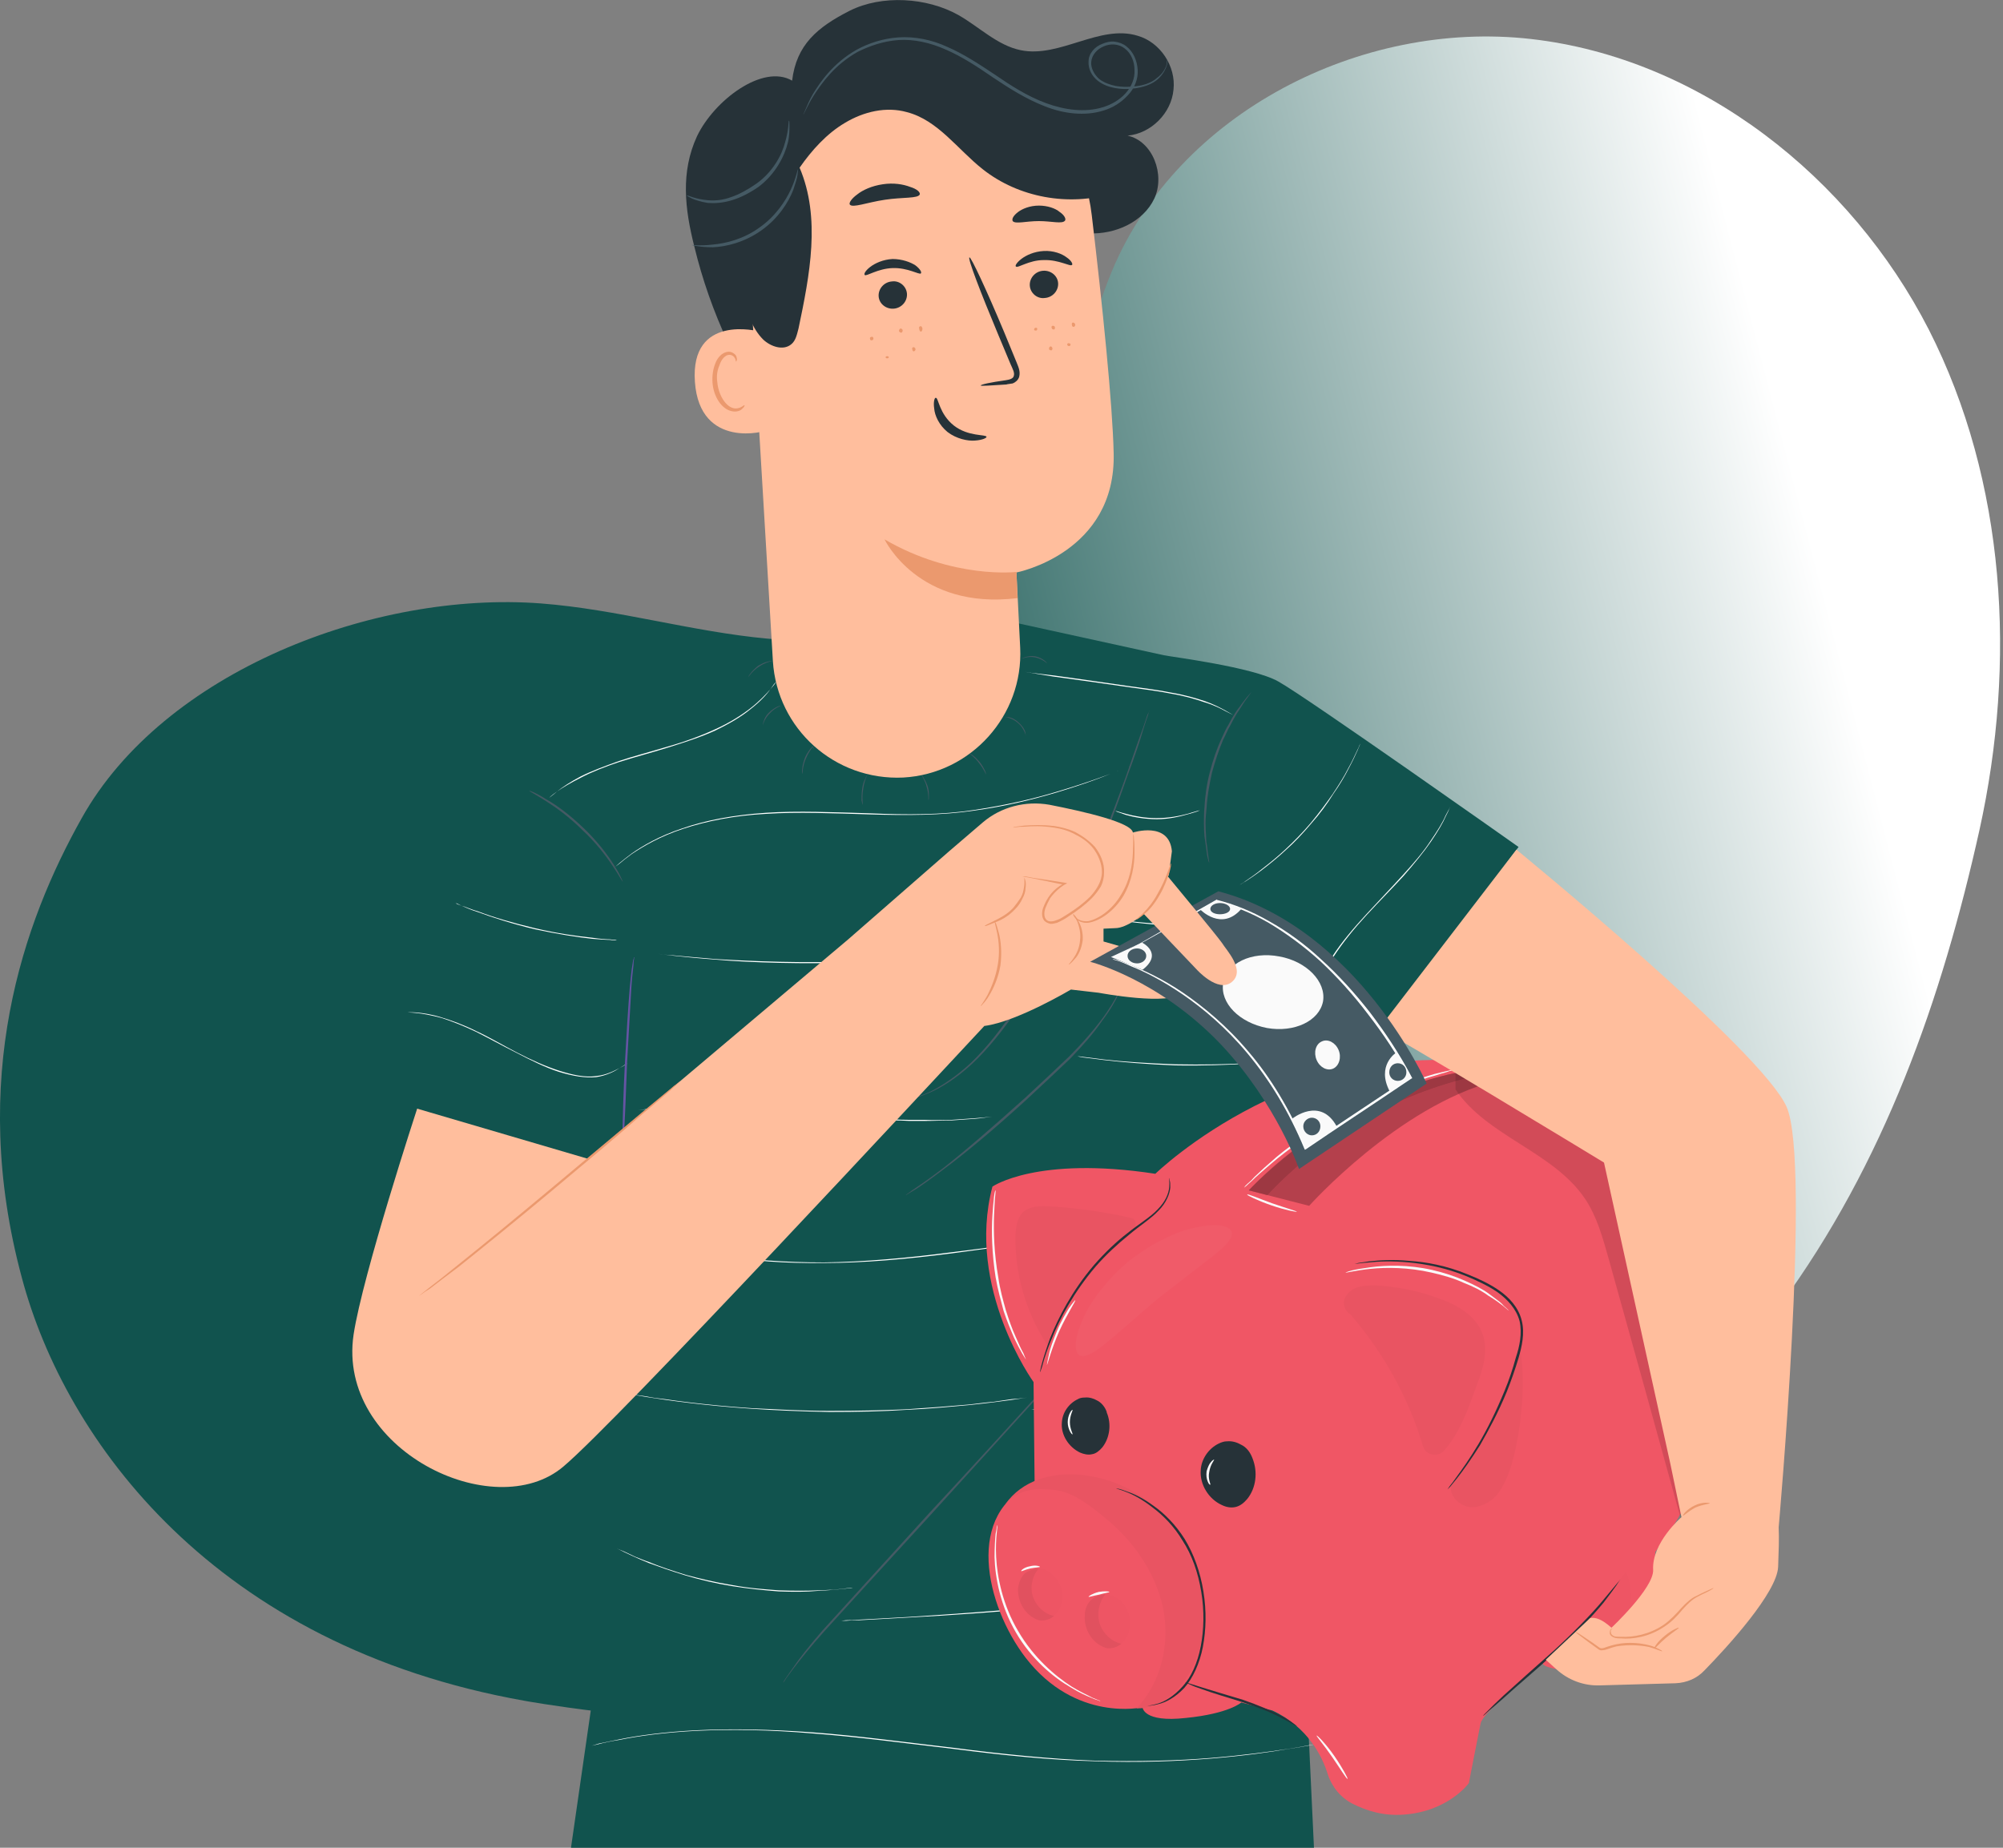 <svg version="1.2" xmlns="http://www.w3.org/2000/svg" viewBox="0 0 375 346" width="375" height="346">
	<rect x="0" y="0" width="375" height="346" fill="#808080" stroke="none"/>
	<title>b93efbec78617f636648a935a3a77f1f-svg</title>
	<defs>
		<linearGradient id="g1" x2="1" gradientUnits="userSpaceOnUse" gradientTransform="matrix(182.896,-47.86,35.062,133.988,148.709,124.779)">
			<stop offset="0" stop-color="#11534e"/>
			<stop offset="1" stop-color="#ffffff"/>
		</linearGradient>
	</defs>
	<style>
		.s0 { fill: url(#g1) } 
		.s1 { fill: #11534e } 
		.s2 { fill: #ffffff } 
		.s3 { fill: #455a64 } 
		.s4 { fill: #6654a4 } 
		.s5 { fill: #263238 } 
		.s6 { fill: #ffbe9d } 
		.s7 { fill: #eb996e } 
		.s8 { fill: #f05665 } 
		.s9 { opacity: .5;fill: #000000 } 
		.s10 { opacity: .7;fill: #000000 } 
		.s11 { opacity: .3;fill: #000000 } 
		.s12 { fill: #fafafa } 
		.s13 { opacity: .2;fill: #000000 } 
		.s14 { opacity: .4;fill: #000000 } 
		.s15 { opacity: .3;fill: #ffffff } 
	</style>
	<path class="s0" d="m242.6 310.2c85.1-32.3 113.9-91.4 128-154.8 6.9-31.3 5-65.2-9.5-93.7-14.6-28.5-42.7-50.8-74.5-54.4-31.8-3.6-66 13.8-78.4 43.4-8.3 19.8-7.8 44.6-23.9 58.9-10.8 9.4-26.3 11.4-40.5 10-14.3-1.3-28.2-5.5-42.5-6.6-31.3-2.4-70.7 12.8-86 40.2-10.9 19.4-21.3 48.7-11.2 86.1 8.1 30.4 36 68.9 94.2 79.2 0 0 82.5 15.2 144.3-8.3z"/>
	<path class="s1" d="m284.3 158.6c0 0-39.9-28.2-45-31-4.8-2.7-20-4.6-21.4-4.9l-27.4-6-41.7 1.3-12 7.2-30.3 13.9c-8.3 3.8-14.8 10.6-18.2 19.1l-19.2 46.7 47.5 14.1 1.5 49.3-11.2 77.7h139.1l-7-148.9 14.4 3.2z"/>
	<path class="s2" d="m117.5 199.1c0 0-0.5 0.4-1.5 0.9-0.9 0.6-2.4 1.4-4.4 1.7-2 0.2-4.4-0.2-7-1-2.5-0.8-5.1-2.1-7.8-3.5-2.8-1.4-5.3-2.8-7.7-4-2.3-1.1-4.6-2-6.5-2.6-1.9-0.5-3.5-0.8-4.6-0.9q-0.9-0.1-1.3-0.1-0.4 0-0.4 0c0 0 0.6-0.1 1.7 0 1.1 0.1 2.7 0.3 4.6 0.9 2 0.6 4.2 1.4 6.6 2.6 2.4 1.1 4.9 2.6 7.6 4 2.7 1.4 5.4 2.6 7.9 3.4 2.5 0.8 4.9 1.3 6.9 1 2-0.2 3.4-1 4.4-1.5q0.7-0.4 1.1-0.7 0.4-0.2 0.4-0.2z"/>
	<path class="s2" d="m115.5 176.1q0 0-0.3 0-0.4 0-1-0.1c-0.7 0-1.9-0.1-3.3-0.2-2.8-0.3-6.6-0.9-10.8-1.8-4.2-1-7.9-2.2-10.6-3.2-1.3-0.4-2.4-0.9-3.1-1.2q-0.5-0.2-0.8-0.3-0.3-0.2-0.3-0.2 0 0 0.3 0.1 0.4 0.2 0.8 0.4c0.8 0.2 1.8 0.7 3.2 1.1 2.6 1 6.3 2.1 10.5 3.1 4.2 1 8 1.5 10.8 1.8 1.4 0.2 2.6 0.3 3.3 0.3q0.6 0.1 1 0.1 0.3 0.1 0.3 0.1z"/>
	<path class="s2" d="m145.4 127.6c0 0-0.4 0.6-1.2 1.5-0.7 1-1.9 2.3-3.7 3.7-1.7 1.4-3.9 2.7-6.6 4-2.6 1.2-5.7 2.2-8.9 3.2-3.2 1-6.3 1.8-9.1 2.7-2.7 0.9-5.2 1.9-7.1 2.9-2 1-3.5 1.9-4.5 2.6-0.5 0.4-0.8 0.7-1.1 0.9q-0.4 0.3-0.4 0.3c0 0 0.5-0.5 1.5-1.2 1-0.8 2.5-1.8 4.4-2.8 2-1 4.4-1.9 7.2-2.9 2.7-0.9 5.8-1.7 9.1-2.7 3.2-0.9 6.2-2 8.8-3.2 2.7-1.2 4.9-2.6 6.6-3.9 1.8-1.4 3-2.7 3.8-3.6 0.4-0.5 0.6-0.9 0.8-1.1q0.4-0.4 0.4-0.4z"/>
	<path class="s2" d="m230.9 133.9q0 0-0.4-0.2c-0.2-0.1-0.6-0.3-1-0.5-0.9-0.5-2.3-1.2-4-1.7-1.7-0.6-3.8-1.2-6.2-1.6-2.4-0.5-5-0.8-7.8-1.2-5.5-0.8-10.5-1.5-14.2-2-1.7-0.3-3.2-0.5-4.3-0.7q-0.6-0.1-1.1-0.2-0.4 0-0.4 0 0 0 0.4 0 0.5 0.1 1.2 0.2c1 0.1 2.5 0.3 4.3 0.5 3.7 0.5 8.6 1.2 14.1 2 2.8 0.4 5.4 0.7 7.8 1.2 2.4 0.4 4.5 1 6.3 1.6 1.7 0.6 3 1.3 3.9 1.8 0.9 0.5 1.4 0.8 1.4 0.8z"/>
	<path class="s2" d="m211.5 143.4q0 0-0.9 0.4-1 0.4-2.7 1.1c-2.4 1-5.8 2.2-10.1 3.5-4.4 1.3-9.6 2.6-15.5 3.4-6 0.9-12.6 0.9-19.5 0.7-6.8-0.2-13.4-0.5-19.4-0.1-5.9 0.3-11.3 1.4-15.5 2.8-4.3 1.4-7.5 3.3-9.6 4.7q-1.5 1.1-2.3 1.8-0.8 0.6-0.8 0.6 0 0 0.8-0.7 0.7-0.6 2.3-1.8c2-1.4 5.2-3.3 9.5-4.7 4.3-1.5 9.6-2.5 15.6-2.9 6-0.4 12.6-0.1 19.5 0.1 6.8 0.3 13.4 0.3 19.3-0.6 6-0.9 11.2-2.1 15.5-3.4 4.4-1.3 7.8-2.5 10.2-3.4q1.7-0.7 2.7-1.1 0.9-0.4 0.9-0.4z"/>
	<path class="s2" d="m224.6 151.7q0 0-0.1 0.1-0.3 0.1-0.5 0.2-0.6 0.2-1.7 0.5c-1.4 0.4-3.4 0.9-5.7 0.9-2.3 0-4.4-0.4-5.8-0.8q-1.1-0.4-1.7-0.6-0.2-0.1-0.4-0.2-0.2 0-0.2-0.1 0 0 0.2 0.1 0.2 0.1 0.4 0.1 0.6 0.2 1.7 0.5c1.5 0.4 3.5 0.8 5.7 0.8 2.3 0 4.3-0.4 5.8-0.8 0.7-0.2 1.3-0.4 1.7-0.5q0.2-0.1 0.4-0.1 0.2-0.1 0.2-0.1z"/>
	<path class="s2" d="m197.6 175.9c0 0-4.1 0.9-10.8 1.9-3.3 0.5-7.3 1-11.8 1.4-4.4 0.5-9.3 0.8-14.5 1-5.1 0.2-10.1 0.2-14.5 0.1-4.5-0.1-8.6-0.3-11.9-0.6-6.8-0.5-10.9-1.1-10.9-1.1q0 0 0.7 0.1 0.8 0.1 2.2 0.2c1.9 0.2 4.6 0.4 8 0.7 3.4 0.2 7.4 0.4 11.9 0.5 4.4 0.1 9.4 0.1 14.5-0.1 5.2-0.2 10.1-0.5 14.5-0.9 4.5-0.5 8.5-1 11.8-1.4 3.4-0.5 6.1-1 8-1.3q1.3-0.2 2.1-0.4 0.7-0.1 0.7-0.1z"/>
	<path class="s2" d="m231.1 173.5q0 0-0.3 0-0.4 0-0.9 0c-0.8 0.1-1.9 0.1-3.3 0.1-2.7 0-6.6-0.1-10.8-0.5-4.2-0.4-8-0.9-10.7-1.4-1.4-0.3-2.5-0.5-3.2-0.6q-0.5-0.2-0.9-0.2-0.3-0.1-0.3-0.1 0 0 0.3 0 0.4 0.1 0.9 0.2 1.3 0.2 3.2 0.6c2.7 0.4 6.5 1 10.7 1.3 4.2 0.4 8.1 0.5 10.8 0.5q2 0.1 3.3 0.1 0.5 0 0.9 0 0.3 0 0.3 0z"/>
	<path class="s2" d="m188.4 208.7q0 0-0.7 0.1-0.7 0.1-2 0.3c-0.9 0.1-1.9 0.3-3.2 0.4-1.3 0.1-2.7 0.2-4.3 0.3-1.5 0-3.3 0.1-5.1 0.1-1 0-1.9 0-2.9 0q-1.5-0.1-3.1-0.1c-4.1-0.2-8.7-0.5-13.5-0.9-4.8-0.4-9.4-0.9-13.6-1.1-4.1-0.3-7.9-0.5-11-0.4q-1.2 0-2.3 0-1.1 0-2 0.1-1.9 0.1-3.2 0.2-1.3 0.1-2 0.2-0.7 0.1-0.7 0.1 0 0 0.7-0.1 0.7-0.1 2-0.3 1.3-0.1 3.2-0.2 0.9-0.1 2-0.1 1.1 0 2.3 0c3.1-0.1 6.9 0.1 11.1 0.3 4.1 0.3 8.7 0.7 13.5 1.1 4.8 0.4 9.4 0.7 13.6 0.9q1.5 0.1 3 0.1 1.5 0 2.9 0c1.8 0.1 3.6 0 5.1 0 1.6-0.1 3-0.2 4.3-0.3 1.3-0.1 2.3-0.2 3.2-0.3q1.3-0.2 2-0.3 0.7-0.1 0.7-0.1z"/>
	<path class="s2" d="m238.7 198.7q0 0-0.3 0-0.5 0.1-1.1 0.2c-1 0.1-2.3 0.2-4 0.3-3.4 0.2-8.1 0.4-13.3 0.3-5.2-0.2-9.9-0.6-13.3-1-1.7-0.2-3-0.4-4-0.5q-0.6-0.1-1-0.2-0.4-0.1-0.4-0.1 0 0 0.4 0.1 0.4 0 1 0.1c1 0.1 2.4 0.3 4 0.5 3.4 0.4 8.1 0.7 13.3 0.9 5.2 0.1 9.9 0 13.2-0.2 1.7-0.1 3.1-0.2 4.1-0.3q0.6-0.1 1.1-0.1 0.3 0 0.3 0z"/>
	<path class="s2" d="m239.3 229.8q0 0-1.2-0.1c-0.8-0.1-2-0.2-3.6-0.2-3.1-0.2-7.6-0.2-13.2 0-5.5 0.3-12.1 1-19.4 1.9-7.3 1-15.3 2.2-23.7 3.3-8.5 1.1-16.6 1.8-23.9 1.8-7.4 0.1-14-0.4-19.5-1.4-5.5-0.9-9.9-2.1-12.8-3.2q-1.1-0.4-1.9-0.7-0.9-0.3-1.5-0.6-1.1-0.4-1.1-0.4 0 0 1.2 0.4 0.5 0.2 1.4 0.5 0.8 0.4 1.9 0.7c3 1.1 7.3 2.3 12.8 3.2 5.5 0.9 12.1 1.4 19.5 1.4 7.3-0.1 15.4-0.8 23.8-1.9 8.5-1 16.4-2.3 23.8-3.2 7.3-1 13.9-1.6 19.4-1.9 5.6-0.2 10.1-0.2 13.2 0 3.1 0.2 4.8 0.3 4.8 0.3z"/>
	<path class="s2" d="m192.3 261.7c0 0-4.1 0.7-10.8 1.4-3.3 0.3-7.3 0.7-11.8 0.9-4.4 0.3-9.3 0.4-14.4 0.4-5.2-0.1-10.1-0.3-14.5-0.6-4.5-0.3-8.5-0.7-11.8-1.1-6.7-0.8-10.8-1.6-10.8-1.6q0 0 0.8 0.1 0.8 0.1 2.1 0.3 1.4 0.3 3.4 0.5c1.3 0.2 2.8 0.4 4.5 0.6 3.3 0.4 7.3 0.8 11.8 1.1 4.4 0.2 9.3 0.5 14.5 0.5 5.1 0 10-0.1 14.4-0.3 4.5-0.3 8.5-0.6 11.8-0.9 1.7-0.2 3.2-0.4 4.5-0.5q2-0.3 3.4-0.5 1.4-0.1 2.2-0.2 0.7-0.1 0.7-0.1z"/>
	<path class="s2" d="m238.8 255.5q0 0.1-0.4 0.2-0.5 0.2-1.3 0.4c-1.2 0.3-2.8 0.8-4.9 1.4-4.1 1.1-9.8 2.4-16.2 3.6-6.4 1.2-12.3 1.9-16.5 2.4-2.1 0.2-3.9 0.3-5.1 0.4q-0.8 0.1-1.3 0.1-0.5 0-0.5 0 0 0 0.5 0 0.5-0.1 1.3-0.2c1.2-0.1 3-0.2 5.1-0.5 4.2-0.4 10-1.2 16.4-2.4 6.4-1.2 12.1-2.5 16.3-3.6 2-0.5 3.7-1 4.8-1.3q0.8-0.2 1.4-0.3 0.4-0.2 0.4-0.2z"/>
	<path class="s2" d="m159.7 297.3c0 0-2.5 0.4-6.6 0.6-2.1 0.2-4.5 0.2-7.3 0.1-2.7-0.2-5.7-0.5-8.8-1-3.1-0.5-6-1.2-8.7-2-2.6-0.8-4.9-1.6-6.8-2.3-3.9-1.6-6.1-2.8-6.1-2.8q0 0 0.4 0.2 0.5 0.2 1.2 0.5 0.8 0.4 1.9 0.9c0.8 0.3 1.7 0.7 2.6 1 1.9 0.8 4.3 1.6 6.9 2.4 2.6 0.7 5.5 1.4 8.6 1.9 3.1 0.6 6.1 0.8 8.8 1 2.8 0.1 5.2 0.1 7.3 0 1 0 1.9-0.1 2.8-0.1q1.2-0.1 2-0.2 0.8-0.1 1.4-0.2 0.4 0 0.4 0z"/>
	<path class="s2" d="m242 295.1q-0.1 0-0.9 0.2-0.9 0.1-2.4 0.4c-2.2 0.3-5.2 0.8-9 1.3-7.6 1.1-18.2 2.4-29.8 3.6-11.7 1.2-22.3 1.9-30 2.3-3.8 0.2-6.9 0.4-9.1 0.5q-1.5 0-2.4 0.1-0.9 0-0.9 0 0 0 0.9-0.1 0.9 0 2.4-0.1c2.2-0.1 5.3-0.3 9.1-0.5 7.7-0.5 18.3-1.2 29.9-2.4 11.7-1.1 22.2-2.5 29.8-3.5 3.8-0.6 6.9-1 9.1-1.3q1.5-0.3 2.4-0.4 0.9-0.1 0.9-0.1z"/>
	<path class="s2" d="m246.4 326.6c0 0-1.8 0.4-5.2 0.9-3.4 0.6-8.4 1.3-14.5 1.8-6.2 0.5-13.5 0.8-21.7 0.5-8.2-0.2-17.1-1.1-26.4-2.3-9.4-1.1-18.3-2.3-26.4-2.9-8.1-0.7-15.5-0.8-21.7-0.5-6.1 0.3-11.1 1-14.5 1.7q-2.5 0.4-3.9 0.8-1.3 0.3-1.3 0.3 0 0 1.3-0.4 1.4-0.3 3.9-0.8c3.4-0.7 8.4-1.4 14.5-1.7 6.2-0.3 13.5-0.2 21.7 0.4 8.1 0.6 17 1.8 26.4 2.9 9.3 1.2 18.2 2.1 26.4 2.4 8.1 0.2 15.5 0 21.6-0.5 6.2-0.5 11.1-1.2 14.5-1.7q2.6-0.4 4-0.7 1.3-0.2 1.3-0.2z"/>
	<path class="s2" d="m271.5 151c0 0-0.2 0.7-0.8 1.8-0.5 1.2-1.5 2.9-2.8 4.8-1.3 1.9-3.1 4.1-5.1 6.4-2.1 2.3-4.5 4.7-6.9 7.3-2.4 2.6-4.5 5.2-6.2 7.8-1.7 2.6-3 5.1-3.7 7.3-0.8 2.2-1.1 4.1-1.2 5.4-0.1 0.6 0 1.1-0.1 1.4q0 0.6 0 0.6c0 0 0-0.8 0-2.1 0.1-1.3 0.4-3.1 1.2-5.4 0.7-2.2 2-4.7 3.6-7.3 1.7-2.6 3.9-5.2 6.3-7.8 2.4-2.6 4.8-5.1 6.8-7.3 2.1-2.3 3.9-4.4 5.2-6.4 1.3-1.9 2.3-3.5 2.8-4.7 0.3-0.5 0.5-1 0.7-1.3q0.2-0.5 0.2-0.5z"/>
	<path class="s2" d="m232.1 165.7q0 0 0.3-0.2 0.4-0.2 0.9-0.6c0.7-0.5 1.8-1.2 3-2.2 1.3-1 2.8-2.2 4.3-3.6 1.6-1.5 3.2-3.1 4.8-5 1.5-1.8 2.9-3.7 4.1-5.4 1.2-1.8 2.2-3.4 2.9-4.8 0.8-1.4 1.3-2.6 1.7-3.4q0.3-0.6 0.4-0.9 0.2-0.4 0.2-0.4c0 0-0.7 1.9-2.2 4.7-0.7 1.4-1.7 3.1-2.9 4.8-1.1 1.8-2.5 3.7-4.1 5.5-1.6 1.9-3.2 3.6-4.8 5-1.5 1.4-3 2.6-4.3 3.6-2.5 1.9-4.3 2.9-4.3 2.9z"/>
	<path class="s3" d="m171.1 205.7q0 0 0.2-0.1 0.2-0.1 0.6-0.3 0.8-0.2 2.3-0.9c2-1 4.7-2.7 7.6-5.4 2.8-2.7 5.8-6.4 8.6-10.8 2.9-4.3 5.8-9.3 8.5-14.7 5.4-10.7 9.3-20.9 12-28.4 1.3-3.7 2.3-6.7 3.1-8.8q0.5-1.5 0.8-2.4 0.2-0.4 0.3-0.6 0-0.2 0.1-0.2 0 0-0.1 0.2-0.1 0.3-0.2 0.7-0.3 0.8-0.8 2.4c-0.6 2.1-1.6 5.1-3 8.8-2.6 7.5-6.4 17.8-11.8 28.5-2.8 5.4-5.6 10.4-8.5 14.8-2.9 4.3-5.9 8-8.8 10.7-2.9 2.7-5.7 4.4-7.7 5.3q-1.6 0.7-2.4 0.9-0.4 0.1-0.6 0.2-0.2 0.1-0.2 0.1z"/>
	<path class="s3" d="m169.6 223.8q0-0.1 0.5-0.4 0.5-0.4 1.4-1c1.2-0.8 2.9-2 5-3.6 4.1-3.2 9.5-7.9 15.4-13.2 2.9-2.7 5.7-5.3 8.2-7.7 2.4-2.4 4.4-4.7 6-6.8 1.6-2.1 2.6-3.9 3.3-5.2 0.4-0.7 0.6-1.2 0.8-1.5q0.2-0.5 0.2-0.5 0.1 0-0.2 0.5c-0.1 0.4-0.3 0.9-0.7 1.6-0.6 1.3-1.6 3.1-3.2 5.2-1.5 2.2-3.5 4.5-5.9 7-2.5 2.4-5.3 5-8.2 7.7-5.9 5.4-11.4 10-15.6 13.1-2.1 1.6-3.8 2.8-5 3.6q-1 0.6-1.5 0.9-0.5 0.3-0.5 0.3z"/>
	<path class="s3" d="m146.6 315.1q0 0 0.1-0.2 0.1-0.2 0.3-0.5 0.5-0.7 1.4-2c1.2-1.8 3.1-4.2 5.6-7.1 5.1-5.6 12.2-13.4 20-22 7.9-8.5 15-16.3 20.1-21.9 2.6-2.8 4.7-5 6.1-6.6q1.1-1.2 1.7-1.8 0.3-0.3 0.5-0.5 0.1-0.1 0.1-0.1 0 0-0.1 0.2-0.2 0.2-0.4 0.4-0.6 0.7-1.6 1.9c-1.5 1.6-3.5 3.9-6.1 6.7-5.1 5.6-12.2 13.4-20 22-7.8 8.5-14.9 16.3-20 21.9-2.6 2.9-4.5 5.3-5.8 7q-0.9 1.2-1.4 1.9-0.2 0.4-0.4 0.6-0.1 0.1-0.1 0.1z"/>
	<path class="s3" d="m226.4 161.5c-0.1 0-0.2-0.4-0.4-1.3q-0.1-0.6-0.2-1.5c-0.1-0.6-0.2-1.3-0.3-2.1q-0.1-1.1-0.1-2.5c0-0.9 0-1.9 0.1-2.9 0.1-2 0.4-4.3 1-6.6 0.6-2.3 1.3-4.4 2.2-6.3 0.4-0.9 0.8-1.8 1.3-2.6 0.4-0.8 0.8-1.5 1.2-2.1 0.4-0.7 0.9-1.2 1.2-1.7q0.6-0.8 1-1.3c0.5-0.6 0.9-1 0.9-1 0 0-0.3 0.4-0.8 1.1q-0.4 0.5-0.9 1.3c-0.3 0.5-0.7 1.1-1.1 1.7q-0.6 1-1.2 2.2c-0.5 0.8-0.8 1.7-1.3 2.6-0.8 1.9-1.5 4-2.1 6.2-0.5 2.3-0.9 4.5-1 6.5-0.1 1-0.2 2-0.2 2.9q0 1.3 0.1 2.5c0 0.8 0.1 1.4 0.2 2q0.1 1 0.2 1.6c0.1 0.8 0.2 1.3 0.2 1.3z"/>
	<path class="s3" d="m238.8 192.2c-0.1 0-1.7-3.4-3.5-7.6-1.7-4.2-3.1-7.7-3-7.8 0.1 0 1.7 3.4 3.4 7.6 1.8 4.3 3.2 7.7 3.1 7.8z"/>
	<path class="s3" d="m116.6 165.1c-0.1 0-0.7-1.2-2-3.1-1.2-1.8-3.1-4.3-5.6-6.6-2.4-2.4-4.9-4.2-6.8-5.4-1.9-1.2-3.2-1.9-3.1-1.9q0-0.1 0.9 0.3c0.6 0.3 1.4 0.7 2.3 1.3 2 1.1 4.5 3 7 5.4 2.5 2.4 4.4 4.9 5.6 6.8q0.9 1.4 1.3 2.3c0.3 0.6 0.4 0.9 0.4 0.9z"/>
	<path class="s3" d="m150.2 144.9c0 0-0.1-0.3 0-0.9 0-0.5 0.2-1.3 0.5-2.1 0.4-1 1.1-1.8 1.4-2.1l0.1-0.1v0.1q0.2 0.4 0.1 0.4 0 0-0.2-0.4h0.1c-0.3 0.4-0.9 1.2-1.3 2.2-0.7 1.5-0.6 2.9-0.7 2.9z"/>
	<path class="s3" d="m161.5 150.7c0 0-0.1-0.3-0.2-0.8 0-0.5 0-1.3 0.1-2.1 0.1-0.8 0.3-1.5 0.6-2 0.2-0.5 0.4-0.8 0.4-0.8 0 0-0.6 1.2-0.8 2.8-0.3 1.6 0 2.9-0.1 2.9z"/>
	<path class="s3" d="m173.8 149.8c0 0 0.1-1.1-0.3-2.4-0.3-1.3-1-2.2-0.9-2.2 0 0 0.2 0.2 0.4 0.6 0.2 0.3 0.5 0.9 0.7 1.5 0.2 0.7 0.2 1.3 0.2 1.8 0 0.4 0 0.7-0.1 0.7z"/>
	<path class="s3" d="m184.6 145c0 0.1-0.4-1-1.3-2.1-0.8-1.1-1.8-1.8-1.8-1.8 0.1 0 0.3 0.1 0.7 0.4 0.4 0.3 0.8 0.7 1.3 1.3 0.4 0.5 0.7 1.1 0.9 1.5 0.2 0.5 0.2 0.7 0.2 0.7z"/>
	<path class="s3" d="m192.1 137.7c-0.1 0.1-0.3-1.3-1.5-2.3-1.2-1.1-2.6-1.1-2.5-1.1q0 0 0.2 0 0.2 0 0.6 0c0.5 0.1 1.2 0.4 1.8 1 0.6 0.5 1 1.1 1.2 1.6q0.1 0.4 0.1 0.6 0.1 0.2 0.1 0.2z"/>
	<path class="s3" d="m196 124.2c0 0-0.8-0.8-2.2-1.1-1.4-0.3-2.5 0.3-2.5 0.2 0 0 1.1-0.6 2.5-0.4 1.5 0.3 2.3 1.3 2.2 1.3z"/>
	<path class="s3" d="m142.8 135.8c0 0 0-0.3 0.2-0.8 0.1-0.4 0.4-1 0.9-1.5 0.5-0.5 1.1-0.9 1.5-1.1 0.4-0.2 0.7-0.3 0.7-0.2 0 0-1.1 0.4-2 1.4-1 1-1.3 2.2-1.3 2.2z"/>
	<path class="s3" d="m140.1 126.8c0-0.1 0.1-0.3 0.4-0.7 0.3-0.4 0.8-0.9 1.4-1.4 0.7-0.4 1.3-0.7 1.8-0.8 0.5-0.1 0.8-0.2 0.8-0.1 0 0-1.2 0.2-2.5 1.1-1.2 0.8-1.9 1.9-1.9 1.9z"/>
	<path class="s4" d="m118.8 179.3c0 0 0-0.1 0 0q-0.1 0.1-0.1 0.3-0.1 0.4-0.1 1.1c-0.1 1-0.3 2.5-0.4 4.3-0.2 3.6-0.5 8.5-0.8 14.1-0.2 5.5-0.4 10.4-0.6 14q0 2.7-0.1 4.3 0 0.7 0 1.2-0.1 0.4-0.1 0.4 0 0 0-0.4 0-0.5-0.1-1.2c0-1 0-2.5 0-4.3 0.1-3.6 0.2-8.6 0.5-14.1 0.3-5.5 0.6-10.4 0.9-14 0.2-1.8 0.3-3.3 0.5-4.3q0.1-0.8 0.2-1.1 0.1-0.2 0.1-0.3c0.1-0.1 0.1 0 0.1 0z"/>
	<path class="s5" d="m213 6.7c-7.1-2.2-14.6 4.2-21.9 2.7-4.4-0.9-7.8-4.4-11.7-6.6-5.9-3.3-14.3-3.8-20.3-0.8-6.1 3.1-10 6.4-10.8 13.1-5.5-3.2-14.6 3.7-17.8 10.4-3.1 6.7-2.3 13.6-0.5 20.7 3 12.4 8.5 24.1 16 34.3 0.7 0.9 1.8 1.9 2.8 1.4 0.7-0.3 0.9-1.2 1.1-2 1-6.5 0.2-13.2-0.4-19.8-0.6-6.6-0.8-13.4 1.2-19.7 2.1-6.3 7-12 13.6-13.3 4.8-0.9 9.7 0.6 14 3 4.3 2.4 8 5.6 12.1 8.3 4 2.8 8.6 5.1 13.5 5.3 4.9 0.2 10.1-2.1 12.2-6.5 2.1-4.5-0.3-10.8-5-11.8 4.4-0.4 8.2-4.2 8.6-8.6 0.5-4.4-2.5-8.9-6.7-10.1z"/>
	<path class="s6" d="m191 121.3l-0.7-14.1c0 0 18.7-3.6 18.2-22.4-0.2-9-2.1-27.7-4.1-44.5-2.1-18.1-17.7-31.5-35.9-30.9l-1.8 0.1c-19.5 1.8-28.8 19.3-26.5 38.7l4.5 75.6c0.8 12.7 11.6 22.4 24.4 21.8 12.7-0.7 22.5-11.6 21.9-24.3z"/>
	<path class="s7" d="m190.3 107.1c0 0-11.8 1.4-24.7-6.1 0 0 6.3 13.3 24.9 11z"/>
	<path class="s5" d="m198.1 53c0.1 1.4-1 2.7-2.5 2.8-1.4 0.2-2.7-0.9-2.8-2.3-0.1-1.4 1-2.7 2.5-2.8 1.4-0.1 2.7 0.9 2.8 2.3z"/>
	<path class="s5" d="m200.7 49.6c-0.3 0.4-2.4-1-5.3-0.9-2.8 0-4.9 1.6-5.2 1.2-0.2-0.1 0.1-0.7 1-1.4 0.9-0.7 2.4-1.4 4.2-1.5 1.8-0.1 3.4 0.5 4.3 1.2 0.9 0.6 1.2 1.3 1 1.4z"/>
	<path class="s5" d="m169.8 55c0.1 1.4-1 2.7-2.5 2.8-1.4 0.1-2.7-0.9-2.8-2.3-0.1-1.4 1-2.7 2.5-2.8 1.4-0.2 2.7 0.9 2.8 2.3z"/>
	<path class="s5" d="m172.4 51.2c-0.3 0.3-2.4-1.1-5.3-1-2.8 0.1-4.9 1.6-5.2 1.3-0.2-0.2 0.1-0.8 1-1.5 0.9-0.7 2.4-1.4 4.2-1.5 1.8 0 3.4 0.6 4.3 1.2 0.9 0.7 1.2 1.3 1 1.5z"/>
	<path class="s5" d="m183.6 72.2c0-0.2 1.8-0.6 4.7-1 0.7-0.1 1.4-0.3 1.5-0.8 0.2-0.6-0.2-1.3-0.6-2.2q-1.1-2.6-2.3-5.5c-3.3-7.9-5.8-14.4-5.4-14.5 0.3-0.1 3.2 6.1 6.5 14q1.2 2.9 2.3 5.6c0.3 0.8 0.8 1.7 0.5 2.8-0.2 0.6-0.7 1-1.2 1.2-0.5 0.1-0.9 0.1-1.2 0.2-2.9 0.2-4.8 0.3-4.8 0.2z"/>
	<path class="s5" d="m175.2 74.5c0.5-0.1 0.6 3 3.4 5.2 2.7 2.1 6 1.6 6.1 2.1 0 0.2-0.7 0.6-2.2 0.7-1.3 0.1-3.4-0.3-5.1-1.6-1.6-1.3-2.4-3.1-2.5-4.4-0.2-1.3 0.1-2.1 0.3-2z"/>
	<path class="s5" d="m172.2 36.4c-0.3 0.8-3.2 0.5-6.5 1-3.4 0.5-6.1 1.6-6.6 0.9-0.2-0.3 0.3-1.1 1.4-1.9 1-0.8 2.7-1.6 4.8-1.9 2-0.3 3.8 0 5.1 0.5 1.3 0.4 1.9 1 1.8 1.4z"/>
	<path class="s5" d="m199.4 41.3c-0.5 0.7-2.5 0.1-4.9 0.1-2.4 0-4.4 0.6-4.9 0-0.2-0.4 0.1-1 1-1.7 0.8-0.6 2.2-1.2 3.9-1.2 1.6 0 3.1 0.5 3.9 1.2 0.9 0.6 1.2 1.3 1 1.6z"/>
	<path class="s6" d="m142.3 62.1c-0.4-0.1-13.1-3.4-12.2 9.4 0.9 12.8 13.5 9.3 13.5 9 0-0.4-1.3-18.4-1.3-18.4z"/>
	<path class="s7" d="m139.4 75.9c-0.1-0.1-0.2 0.1-0.6 0.3-0.3 0.2-1 0.4-1.6 0.2-1.4-0.4-2.7-2.5-2.9-4.8-0.2-1.2 0-2.3 0.4-3.2 0.3-1 0.9-1.7 1.5-1.9 0.7-0.2 1.2 0.2 1.4 0.6 0.2 0.3 0.1 0.6 0.2 0.6 0 0 0.3-0.2 0.1-0.8 0-0.2-0.2-0.5-0.5-0.7-0.4-0.3-0.8-0.4-1.3-0.3-1 0.2-1.8 1.1-2.2 2.2-0.4 1-0.6 2.3-0.5 3.6 0.2 2.6 1.7 4.9 3.6 5.3 0.9 0.2 1.7-0.1 2-0.5 0.4-0.3 0.4-0.6 0.4-0.6z"/>
	<path class="s5" d="m208.3 36.2c-8.2 2.5-17.6 0.8-24.3-4.5-4.7-3.7-8.4-9.2-14.2-10.7-3.9-1.1-8.1-0.1-11.6 2-3.4 2-6.2 5.1-8.5 8.4 4 9.4 1.9 20.1-0.2 30.1-0.3 1.1-0.5 2.3-1.4 3-1.5 1.2-3.8 0.4-5.2-0.9-2.2-2.2-3.1-5.3-3.7-8.3-1.5-6.8-1.9-13.9-0.6-20.8 1.3-6.8 4.3-13.4 9.2-18.4 6.1-6.3 14.8-9.7 23.5-9.9 8.8-0.2 17.4 2.8 24.6 7.8 3.3 2.3 6.4 5.2 8.2 8.8"/>
	<path class="s3" d="m218.5 11c0 0 0.1 0.4 0 1.1-0.2 0.7-0.7 1.8-1.7 2.7-1.1 1-2.8 1.6-4.8 1.8-1 0.1-2 0.1-3.2-0.1-1.1-0.2-2.3-0.6-3.3-1.4-1-0.8-1.8-2.1-1.7-3.6 0-1.5 1.2-2.8 2.6-3.3 0.7-0.3 1.5-0.5 2.3-0.4 0.8 0.1 1.6 0.4 2.2 0.9 1.3 1 2 2.7 2.1 4.4 0.1 1.7-0.6 3.5-1.9 4.8-1.2 1.3-2.8 2.3-4.5 2.8-3.5 1.1-7.5 0.6-11-0.8-3.6-1.4-6.7-3.4-9.7-5.4-2.9-2-5.8-3.9-8.8-5.2-2.9-1.3-6-2-8.9-1.8-2.8 0.2-5.4 1.1-7.6 2.2-4.3 2.4-6.7 5.8-8.2 8.1-0.7 1.1-1.2 2.1-1.5 2.7q-0.5 1-0.5 1 0 0 0.1-0.3 0.1-0.2 0.3-0.7c0.3-0.7 0.7-1.7 1.4-2.9 1.4-2.3 3.8-5.8 8.2-8.3 2.2-1.2 4.9-2.1 7.8-2.3 3-0.2 6.2 0.4 9.2 1.8 3 1.3 5.9 3.2 8.9 5.2 2.9 2 6 4 9.5 5.3 3.5 1.3 7.3 1.8 10.6 0.8 1.7-0.5 3.2-1.4 4.3-2.6 1.1-1.2 1.8-2.8 1.7-4.4 0-1.5-0.6-3.1-1.8-4-1.1-0.9-2.7-1-4-0.4-1.2 0.5-2.2 1.6-2.3 2.9-0.1 1.2 0.6 2.4 1.5 3.2 0.9 0.7 2.1 1.1 3.1 1.3 1.1 0.2 2.2 0.2 3.1 0.1 2-0.1 3.6-0.7 4.6-1.6 1.1-0.8 1.6-1.8 1.8-2.5 0.1-0.7 0.1-1.1 0.1-1.1z"/>
	<path class="s3" d="m128.6 36.6c0.1-0.1 1.5 0.7 4 0.9 1.2 0.1 2.7 0 4.3-0.6 1.5-0.5 3.1-1.4 4.7-2.5 3.1-2.2 4.8-5.4 5.4-7.8 0.7-2.4 0.6-4 0.7-4 0.1 0 0.1 0.4 0.1 1.1 0 0.7 0 1.8-0.3 3-0.6 2.5-2.3 5.9-5.5 8.3-1.6 1.1-3.3 2-5 2.5-1.6 0.5-3.2 0.6-4.5 0.5-1.2-0.2-2.2-0.5-2.9-0.8-0.6-0.3-1-0.5-1-0.6z"/>
	<path class="s3" d="m129.5 45.9c0-0.1 1.5 0.2 3.9-0.1 2.4-0.2 5.8-1 8.8-3.2 3-2.1 4.9-5 5.9-7.2 1-2.2 1.2-3.7 1.3-3.7 0 0 0 0.4-0.1 1.1-0.1 0.7-0.4 1.6-0.8 2.8-0.9 2.3-2.8 5.3-5.9 7.5-3.2 2.3-6.7 3.1-9.1 3.2-1.3 0-2.3-0.1-2.9-0.2-0.7-0.1-1.1-0.2-1.1-0.2z"/>
	<path class="s7" d="m163.3 63.7c-0.2 0.1-0.4 0-0.4-0.2-0.1-0.2 0-0.4 0.2-0.4 0.2-0.1 0.4 0 0.4 0.2 0.1 0.2-0.1 0.4-0.2 0.4z"/>
	<path class="s7" d="m168.7 62.3c-0.1 0-0.3-0.1-0.4-0.3 0-0.2 0.1-0.4 0.3-0.5 0.1 0 0.3 0.1 0.4 0.3 0 0.3-0.1 0.5-0.3 0.5z"/>
	<path class="s7" d="m172.4 62.1c-0.1 0-0.3-0.2-0.3-0.5-0.1-0.3 0-0.5 0.2-0.5 0.2-0.1 0.3 0.1 0.4 0.4 0 0.3-0.1 0.6-0.3 0.6z"/>
	<path class="s7" d="m166.1 67.1c-0.2 0-0.3-0.1-0.3-0.2 0-0.1 0.1-0.2 0.3-0.2 0.2 0 0.3 0.1 0.3 0.2 0 0.1-0.1 0.2-0.3 0.2z"/>
	<path class="s7" d="m171.1 65.8c-0.2 0-0.3-0.2-0.3-0.4-0.1-0.2 0-0.3 0.2-0.4 0.2 0 0.4 0.2 0.4 0.4 0 0.2-0.1 0.3-0.3 0.4z"/>
	<path class="s7" d="m197.3 61.7c-0.2 0-0.4-0.1-0.4-0.3-0.1-0.2 0-0.4 0.2-0.4 0.2 0 0.4 0.1 0.4 0.3 0 0.2 0 0.4-0.2 0.4z"/>
	<path class="s7" d="m201 61.2c-0.2 0-0.3-0.1-0.3-0.3-0.1-0.3 0-0.5 0.2-0.5 0.2 0 0.4 0.2 0.4 0.4 0 0.2-0.1 0.4-0.3 0.4z"/>
	<path class="s7" d="m194 61.9c-0.2 0-0.4 0-0.4-0.2 0-0.1 0.1-0.3 0.2-0.3 0.2-0.1 0.4 0 0.4 0.2 0 0.1-0.1 0.3-0.2 0.3z"/>
	<path class="s7" d="m196.9 65.6c-0.2 0-0.4 0-0.5-0.2 0-0.2 0-0.4 0.2-0.5 0.1-0.1 0.3 0 0.4 0.2 0.1 0.2 0 0.4-0.1 0.5z"/>
	<path class="s7" d="m200.1 64.8c-0.2 0-0.3-0.2-0.3-0.3 0-0.2 0.2-0.3 0.4-0.2 0.2 0 0.3 0.2 0.2 0.3 0 0.2-0.2 0.2-0.3 0.2z"/>
	<path class="s8" d="m193.7 277.8l-0.2-19c0 0-12.7-17.6-7.7-36.6 0 0 8.3-5.8 30.5-2.4 0 0 27.8-27.1 65.1-20.2 37.3 6.9 40.7 39.4 41.1 48.2 0.3 8.8 0.3 26-12.6 42.8l-0.8 16.7c0 0-3.1 6.3-11.9 5.8-8.9-0.4-8.4-1.7-8.4-1.7 0 0-11.1 9-11.6 11.3-0.5 2.4-2.2 11.2-2.2 11.2 0 0-3.8 5.3-12.2 5.9-3.9 0.3-7.1-0.8-9.5-2-2.2-1.1-3.9-3.1-4.7-5.5-1-3.3-3.7-8.9-10.4-12l-5.8-1.5c0 0-2.3 2.1-10.4 2.9-8 0.9-8.1-2-8.1-2 0 0-12.5 2.9-21.9-9.3-7.5-9.8-11.5-27.3 1.7-32.6z"/>
	<path class="s5" d="m271 278.9q0 0 0.4-0.6 0.5-0.6 1.2-1.6c1.1-1.5 2.6-3.6 4.2-6.3 1.6-2.7 3.3-6.1 4.9-10q1.2-2.9 2.1-6.2c0.7-2.1 1.2-4.5 0.7-6.8-0.6-2.3-2.3-4.1-4.1-5.4-1.9-1.3-3.9-2.2-5.8-3-3.9-1.6-7.7-2.3-10.8-2.6-3.2-0.3-5.7-0.2-7.5 0q-1.3 0.1-2 0.2-0.7 0.1-0.7 0.1 0 0 0.7-0.2 0.7-0.1 2-0.3c1.8-0.2 4.3-0.4 7.5-0.1 3.2 0.2 7 0.9 10.9 2.5 2 0.8 4 1.7 5.9 3 1.9 1.3 3.7 3.2 4.3 5.7 0.6 2.4 0 4.9-0.6 7q-1 3.3-2.2 6.3c-1.6 3.9-3.4 7.2-5 10-1.7 2.7-3.2 4.8-4.3 6.2q-0.8 1-1.3 1.6-0.5 0.5-0.5 0.5z"/>
	<path class="s5" d="m218.9 220.6q0 0 0.1 0.5c0.1 0.2 0.1 0.7 0.1 1.3-0.1 1.1-0.7 2.8-2.2 4.3-1.4 1.5-3.5 2.8-5.5 4.5-2.1 1.7-4.3 3.7-6.3 6-4 4.7-6.7 9.7-8.2 13.5-0.8 1.9-1.3 3.4-1.6 4.5q-0.2 0.8-0.4 1.3-0.1 0.4-0.2 0.4 0 0 0.1-0.5 0.1-0.5 0.3-1.2c0.3-1.1 0.8-2.7 1.5-4.6 1.5-3.8 4.1-8.9 8.2-13.7 2-2.3 4.2-4.4 6.3-6 2.1-1.7 4.3-3 5.6-4.4 1.5-1.5 2.1-3 2.2-4.2 0.1-1.1-0.1-1.7 0-1.7z"/>
	<g style="opacity: .5">
		<path class="s9" d="m233.8 222.9l11.3 2.9c0 0 16.6-18.6 34.9-23.4l-6.9-1.6c0 0-22 3.9-39.3 22.1z"/>
	</g>
	<path class="s8" d="m276.3 201.5c-14.9 3.4-28.6 11.2-39 22.3l-3.5-0.9c0 0 16.1-17.6 39.3-22.1z"/>
	<g style="opacity: .7">
		<g style="opacity: .7">
			<path class="s10" d="m276.3 201.5c-14.9 3.4-28.6 11.2-39 22.3l-3.5-0.9c0 0 16.1-17.6 39.3-22.1z"/>
		</g>
	</g>
	<path class="s8" d="m188.2 281.7c6.3-9 22.1-6.3 29.3 1.8 7.1 8 10.4 19.2 5.7 28.8-2 4.1-5.9 7.7-10.4 7.6 4.7-5 6.3-12.3 4.9-19-1.5-6.7-5.7-12.6-11.1-16.9-2.7-2.2-5.7-4.6-9.2-5-3.5-0.3-6.3-0.4-9.2 2.7z"/>
	<g style="opacity: .3">
		<g style="opacity: .3">
			<path class="s11" d="m188.2 281.7c6.3-9 22.1-6.3 29.3 1.8 7.1 8 10.4 19.2 5.7 28.8-2 4.1-5.9 7.7-10.4 7.6 4.7-5 6.3-12.3 4.9-19-1.5-6.7-5.7-12.6-11.1-16.9-2.7-2.2-5.7-4.6-9.2-5-3.5-0.3-6.3-0.4-9.2 2.7z"/>
		</g>
	</g>
	<g style="opacity: .3">
		<g style="opacity: .3">
			<path class="s11" d="m271.6 278.4c-0.1 1.9 1.7 3.6 3.6 3.8 1.8 0.2 3.7-0.8 5-2.2 1.2-1.5 2-3.3 2.6-5.1 1.9-6.1 2.9-15.3 1.9-21.7-2.7 8.2-7.6 18.5-13.2 25.2"/>
		</g>
	</g>
	<g style="opacity: .3">
		<g style="opacity: .3">
			<path class="s11" d="m277.6 249.9c-1.2-3.6-5-5.7-8.6-6.9-3.6-1.3-7.5-2.1-11.4-2.3-1.2 0-2.4 0-3.6 0.4-1.1 0.4-2.2 1.4-2.4 2.6-0.1 0.9 0.4 2 1.2 2.4 6.2 7.2 10.9 15.6 13.6 24.7 0.5 1.7 2.8 2.2 4 0.8 2.9-3.3 4.5-7.8 6-12 1.2-3.1 2.3-6.5 1.2-9.7z"/>
		</g>
	</g>
	<g style="opacity: .3">
		<g style="opacity: .3">
			<path class="s11" d="m195.9 251.6c-3.9-6-5.9-13.1-5.8-20.3 0.1-1.5 0.3-3.1 1.3-4.2 1.3-1.3 3.4-1.3 5.2-1.2 5 0.3 10 1 14.9 2.1 0.4 0.1 0.8 0.2 1 0.6 0.2 0.5 0.2 1.4-0.3 1.7-7.7 4.7-13.1 13.3-16 21.7"/>
		</g>
	</g>
	<path class="s12" d="m186.4 222.9c0 0 0 0.4-0.1 1.3-0.1 0.8-0.1 2-0.2 3.5-0.1 2.9 0 7 0.8 11.5 0.3 2.2 0.9 4.3 1.4 6.1 0.6 1.9 1.2 3.6 1.8 4.9 0.6 1.4 1.1 2.5 1.5 3.2 0.3 0.8 0.5 1.2 0.5 1.2 0 0-0.3-0.4-0.7-1.1-0.4-0.7-1-1.8-1.6-3.1-0.6-1.4-1.3-3.1-1.9-4.9-0.5-1.9-1.1-4-1.5-6.3-0.7-4.5-0.8-8.6-0.6-11.6 0.1-1.5 0.2-2.7 0.3-3.5 0.1-0.8 0.2-1.2 0.3-1.2z"/>
	<path class="s12" d="m272.5 200.2q0 0-0.5 0.2-0.5 0.1-1.3 0.4-0.8 0.2-2 0.6c-0.8 0.2-1.7 0.5-2.6 0.8-2 0.7-4.3 1.5-6.8 2.6-2.5 1.1-5.3 2.4-8 4-2.8 1.5-5.3 3.1-7.6 4.7-2.2 1.6-4.2 3.1-5.7 4.4-0.8 0.7-1.5 1.3-2.2 1.9q-0.9 0.8-1.5 1.4-0.6 0.5-1 0.9-0.4 0.3-0.4 0.3 0 0 0.3-0.4 0.4-0.4 1-0.9 0.6-0.7 1.5-1.5c0.6-0.6 1.3-1.2 2.1-1.9 1.5-1.4 3.5-2.9 5.7-4.5 2.2-1.6 4.8-3.3 7.5-4.8 2.8-1.6 5.6-2.9 8.1-4 2.5-1 4.9-1.9 6.9-2.5 0.9-0.3 1.9-0.6 2.6-0.8q1.2-0.3 2.1-0.5 0.8-0.2 1.3-0.3 0.5-0.1 0.5-0.1z"/>
	<path class="s12" d="m282.4 245.4c0 0-1.3-1.3-3.8-2.8-1.2-0.9-2.8-1.7-4.6-2.4-1.7-0.8-3.8-1.4-6-1.9-4.3-1-8.5-1-11.4-0.7-2.9 0.3-4.7 0.8-4.7 0.7 0 0 0.4-0.2 1.2-0.4 0.8-0.2 2-0.4 3.5-0.6 2.9-0.4 7.1-0.5 11.5 0.5 2.2 0.5 4.3 1.2 6.1 2 1.8 0.8 3.4 1.6 4.6 2.5q0.4 0.3 0.8 0.6 0.4 0.3 0.8 0.6 0.7 0.5 1.1 1c0.6 0.5 1 0.9 0.9 0.9z"/>
	<path class="s12" d="m206 318.5q0 0.1-0.4-0.1c-0.3-0.1-0.7-0.2-1.1-0.4-1-0.4-2.4-1-4-2-3.3-1.9-7.4-5.3-10.3-10.3-2.9-5-3.9-10.3-4-14.1 0-1.9 0.1-3.4 0.2-4.4 0.1-0.5 0.2-0.9 0.2-1.2q0.1-0.4 0.1-0.4c0.1 0 0 0.5-0.1 1.6-0.1 1-0.2 2.5-0.1 4.4 0.2 3.7 1.2 8.9 4.1 13.8 2.9 5 6.9 8.4 10 10.4 1.6 1 3 1.6 3.9 2.1 1 0.4 1.5 0.6 1.5 0.6z"/>
	<g style="opacity: .2">
		<g style="opacity: .2">
			<path class="s13" d="m208.2 298.8c-1.3-0.5-2.8 0-3.8 1-0.9 1-1.3 2.5-1.1 3.9 0.2 1.4 0.7 2.6 1.7 3.5 0.6 0.7 1.8 1.4 2.8 1.4 1.3 0.1 2.5-0.8 3.1-2 0.8-1.4 0.9-3 0.4-4.5-0.5-1.5-1.6-2.8-3.1-3.3z"/>
		</g>
	</g>
	<path class="s8" d="m206.9 298.6c-1.2 1.5-1.6 3.6-1 5.5 0.6 1.8 2.2 3.3 4 3.7-0.6 0.6-1.9 1-2.8 0.8-2.6-0.8-4.2-3.5-4-6.1 0-1.1 0.4-2.2 1.2-2.9 0.8-0.8 2.2-1.1 2.6-1z"/>
	<g style="opacity: .4">
		<g style="opacity: .4">
			<path class="s14" d="m206.9 298.6c-1.2 1.5-1.6 3.6-1 5.5 0.6 1.8 2.2 3.3 4 3.7-0.6 0.6-1.9 1-2.8 0.8-2.6-0.8-4.2-3.5-4-6.1 0-1.1 0.4-2.2 1.2-2.9 0.8-0.8 2.2-1.1 2.6-1z"/>
		</g>
	</g>
	<g style="opacity: .2">
		<g style="opacity: .2">
			<path class="s13" d="m195.6 293.9c-1.2-0.4-2.7 0-3.6 1-1 1-1.3 2.4-1.1 3.8 0.2 1.3 0.6 2.4 1.6 3.4 0.6 0.6 1.8 1.3 2.7 1.3 1.3 0.1 2.4-0.8 3.1-1.9 0.7-1.3 0.8-3 0.3-4.4-0.5-1.4-1.6-2.6-3-3.2z"/>
		</g>
	</g>
	<path class="s8" d="m194.4 293.8c-1.2 1.4-1.6 3.5-1 5.2 0.6 1.8 2.1 3.2 3.9 3.6-0.6 0.6-1.9 1-2.8 0.8-2.5-0.8-4-3.4-3.9-5.9 0.1-1 0.5-2.1 1.2-2.8 0.8-0.7 2.2-1 2.6-0.9z"/>
	<g style="opacity: .4">
		<g style="opacity: .4">
			<path class="s14" d="m194.4 293.8c-1.2 1.4-1.6 3.5-1 5.2 0.6 1.8 2.1 3.2 3.9 3.6-0.6 0.6-1.9 1-2.8 0.8-2.5-0.8-4-3.4-3.9-5.9 0.1-1 0.5-2.1 1.2-2.8 0.8-0.7 2.2-1 2.6-0.9z"/>
		</g>
	</g>
	<path class="s5" d="m229.6 269.9c0.1 0 0 0 0 0z"/>
	<path class="s5" d="m228.1 270.4q0-0.1 0.1-0.1 0 0 0 0z"/>
	<path class="s5" d="m234.5 273.1c-0.4-1.1-1.1-2.1-2.2-2.6-0.7-0.4-1.6-0.7-2.6-0.6h-0.1c-0.4 0-1 0.2-1.4 0.4-1.9 0.9-3.3 2.9-3.4 5-0.2 2.7 1.5 5.4 3.9 6.5 0.8 0.4 1.7 0.6 2.6 0.4 0.9-0.2 1.6-0.8 2.2-1.5 1.7-2.1 2-5.1 1-7.6z"/>
	<path class="s5" d="m203 261.7c0.1 0-0.1 0 0 0z"/>
	<path class="s5" d="m201.7 262.1q0 0 0.1-0.1 0 0 0 0z"/>
	<path class="s5" d="m207.2 264.4c-0.3-0.9-1-1.8-1.9-2.2-0.5-0.3-1.4-0.6-2.2-0.5h-0.1c-0.4 0-0.9 0.1-1.2 0.3-1.7 0.8-2.9 2.5-3 4.4-0.2 2.3 1.3 4.6 3.4 5.6 0.7 0.3 1.5 0.5 2.3 0.3 0.7-0.1 1.4-0.7 1.9-1.3 1.4-1.8 1.7-4.4 0.8-6.5z"/>
	<path class="s5" d="m209 278.7q0 0 0.5 0.1 0.5 0.1 1.5 0.5c1.3 0.4 3.1 1.3 5 2.7 2 1.4 4.1 3.5 5.8 6.2 1.7 2.8 2.9 6.1 3.5 9.8 0.6 3.7 0.5 7.2-0.1 10.4-0.6 3.1-1.9 5.9-3.5 7.7-1.7 1.8-3.5 2.7-4.8 3-1.4 0.4-2.1 0.3-2.1 0.3 0 0 0.7 0 2-0.4 1.3-0.4 3-1.4 4.6-3.2 1.6-1.7 2.8-4.4 3.4-7.5 0.6-3.1 0.7-6.6 0.1-10.2-0.6-3.7-1.8-7-3.5-9.6-1.6-2.7-3.7-4.8-5.6-6.2-1.9-1.5-3.6-2.4-4.9-2.9-1.2-0.5-1.9-0.6-1.9-0.7z"/>
	<path class="s12" d="m200.8 268.6c-0.1 0-0.3-0.2-0.5-0.6-0.2-0.4-0.4-1-0.4-1.7 0-0.7 0.2-1.3 0.4-1.7 0.2-0.4 0.4-0.6 0.5-0.6 0.1 0.1-0.5 1-0.5 2.3 0 1.3 0.6 2.2 0.5 2.3z"/>
	<path class="s12" d="m226.6 278c-0.1 0.1-0.3-0.1-0.5-0.6-0.2-0.5-0.3-1.1-0.2-1.9 0.2-0.7 0.5-1.4 0.8-1.7 0.3-0.4 0.6-0.5 0.6-0.5 0.1 0.1-0.7 0.9-0.9 2.3-0.3 1.3 0.3 2.4 0.2 2.4z"/>
	<path class="s5" d="m242.8 323.2c-0.1 0.1-1.1-0.6-2.9-1.5-1.8-1-4.4-2-7.4-3-2.9-0.9-5.6-1.7-7.5-2.4q-1.5-0.5-2.3-0.9c-0.5-0.2-0.8-0.3-0.8-0.4 0.1 0 1.2 0.4 3.2 1 1.9 0.6 4.6 1.4 7.6 2.3 2.9 1 5.5 2.1 7.3 3.1q0.7 0.3 1.2 0.7 0.5 0.3 0.9 0.6c0.4 0.3 0.7 0.5 0.7 0.5z"/>
	<path class="s5" d="m303.4 295.7c0 0-0.3 0.4-0.8 1.2-0.5 0.7-1.3 1.8-2.3 3.1-2.1 2.6-5.3 5.9-9 9.3-3.7 3.4-7.2 6.3-9.6 8.5q-1.8 1.6-3 2.6c-0.6 0.6-1 0.9-1 0.9-0.1 0 0.3-0.4 0.9-1 0.7-0.7 1.6-1.6 2.9-2.8 2.4-2.2 5.8-5.2 9.5-8.5 3.7-3.4 6.9-6.7 9-9.2 1.1-1.3 1.9-2.3 2.5-3 0.6-0.7 0.9-1.1 0.9-1.1z"/>
	<g style="opacity: .2">
		<g style="opacity: .2">
			<path class="s13" d="m288.9 311.5c4.6 0.4 9.8-1 13.1-4.3 3.2-3.3 4.4-8.7 2.4-12.9-2.7 3.8-5.7 7.9-9.4 11-2.3 2-3.9 4.4-6.1 6.2z"/>
		</g>
	</g>
	<g style="opacity: .5">
		<g style="opacity: .5">
			<path class="s9" d="m272.5 204c5.9 8.8 18.2 11.6 24.2 20.4 2.3 3.4 3.4 7.5 4.5 11.4q6.9 24.7 13.7 49.4c0.6-10.7-2-21.3-4.6-31.7q-3.8-15.4-7.6-30.8c-0.5-2.2-1.1-4.6-2.4-6.5-1.4-1.9-3.4-3.3-5.3-4.6-7.1-4.7-14.3-9.5-22.5-11.4"/>
		</g>
	</g>
	<g style="opacity: .3">
		<g style="opacity: .3">
			<path class="s15" d="m230.6 230.7c0.3 1.2-1.3 2.8-3.9 4.8-1.3 1-2.8 2.2-4.4 3.4-1.7 1.3-3.4 2.7-5.3 4.1-1.8 1.5-3.5 3-5.1 4.4-1.5 1.3-3 2.6-4.2 3.6-2.5 2.1-4.5 3.4-5.6 2.8-1-0.6-1-3.1 0.5-6.5 0.7-1.7 1.8-3.6 3.3-5.5 1.5-1.9 3.3-3.9 5.5-5.7 2.2-1.7 4.5-3.2 6.7-4.2 2.2-1.1 4.2-1.8 6.1-2.1 3.6-0.8 6-0.3 6.4 0.9z"/>
		</g>
	</g>
	<path class="s12" d="m207.7 298.1c0 0.1-0.9 0.2-1.9 0.5-1.1 0.2-1.9 0.5-2 0.4 0-0.1 0.7-0.6 1.9-0.9 1.1-0.2 2-0.1 2 0z"/>
	<path class="s12" d="m194.7 293.4c0 0.1-0.8 0.1-1.8 0.3-0.9 0.2-1.7 0.6-1.7 0.5-0.1-0.1 0.5-0.7 1.6-0.9 1.1-0.3 1.9 0 1.9 0.1z"/>
	<path class="s12" d="m252.3 333.1c-0.2 0.1-1.3-1.8-2.9-4.1-1.5-2.2-3-3.9-2.9-4 0.1-0.1 1.7 1.5 3.3 3.8 1.6 2.3 2.6 4.3 2.5 4.3z"/>
	<path class="s12" d="m201.3 243.5c0.2 0-1.5 2.5-3 5.8-1.5 3.4-2.2 6.3-2.3 6.3 0 0 0.1-0.8 0.4-2 0.2-1.1 0.8-2.7 1.5-4.4 0.7-1.7 1.6-3.2 2.2-4.2 0.7-1 1.2-1.6 1.2-1.5z"/>
	<path class="s12" d="m242.8 226.9c0 0.1-2.2-0.3-4.8-1.2-2.6-0.9-4.6-1.9-4.5-2 0.1-0.2 2.1 0.7 4.6 1.6 2.6 0.9 4.7 1.5 4.7 1.6z"/>
	<path class="s7" d="m309.4 213.1c0.1 0-1.2 1.9-3.6 3.4-2.3 1.5-4.6 2-4.6 1.9-0.1-0.2 2.1-0.8 4.4-2.3 2.3-1.5 3.7-3.1 3.8-3z"/>
	<path class="s6" d="m334.5 207.3c-4.6-10.6-50.6-48.2-50.6-48.2l-25.8 33.6c0.3-0.5 42.2 25 42.2 25l12.4 56.3 2.1 10.1c0 0-5.6 4.8-5.3 9.9 0.1 3.4-7.8 10.8-7.8 10.8-1.8-1.6-3-2-4-1.8l-8.3 7.8 2 1.8c2.2 2 5.1 3.1 8.1 3l14.2-0.4c2.1-0.1 4-0.9 5.4-2.4 4.4-4.5 13.6-14.6 13.8-19.4 0.1-2.8 0.2-5.3 0.1-7.4 0 0 6.1-68.1 1.5-78.7z"/>
	<path class="s7" d="m320.8 297.4c0 0-0.2 0.2-0.8 0.5-0.5 0.3-1.3 0.6-2.2 1.1-1 0.5-1.9 1.4-2.8 2.4-0.9 1.1-2 2.3-3.4 3.2-2.8 1.9-5.9 2.4-8.1 2.2-0.5 0-1 0-1.4-0.2-0.5-0.2-0.8-0.6-0.7-0.9 0-0.4 0.1-0.6 0.3-0.7 0.1-0.1 0.2 0 0.2 0 0 0-0.1 0-0.2 0.1-0.1 0.1-0.2 0.3-0.1 0.6 0 0.3 0.2 0.5 0.6 0.7 0.3 0.1 0.8 0.1 1.4 0.1 2.1 0.1 5.1-0.4 7.8-2.2 1.3-0.9 2.4-2.1 3.3-3.1 1-1.1 2-2 3-2.4 0.9-0.5 1.7-0.8 2.3-1.1 0.5-0.2 0.8-0.4 0.8-0.3z"/>
	<path class="s7" d="m314.3 304.8c0.1 0.1-1.1 0.8-2.4 1.9-1.2 1-2.1 2.1-2.2 2-0.1-0.1 0.6-1.3 2-2.4 1.3-1.1 2.6-1.6 2.6-1.5z"/>
	<path class="s7" d="m320.1 281.5c0 0.1-1.3 0.2-2.7 0.8-1.3 0.7-2.2 1.6-2.3 1.5-0.1-0.1 0.7-1.2 2.2-1.9 1.4-0.7 2.8-0.5 2.8-0.4z"/>
	<path class="s7" d="m311.2 309.2c-0.1 0.1-1-0.4-2.5-0.8-1.5-0.3-3.7-0.5-6.1-0.1q-0.8 0.2-1.6 0.5c-0.3 0.1-0.6 0.2-0.9 0.2-0.3 0.1-0.7 0-0.9-0.2q-1.2-0.9-2.2-1.6c-1.3-1-2.1-1.6-2.1-1.6 0.1-0.1 0.9 0.4 2.2 1.3q1.1 0.7 2.3 1.6c0.4 0.3 0.9 0.1 1.4-0.1q0.9-0.3 1.8-0.5c2.4-0.5 4.7-0.2 6.2 0.2 0.8 0.2 1.4 0.5 1.8 0.7q0.6 0.3 0.6 0.4z"/>
	<path class="s6" d="m214.5 178.6c-5.4-1.6-7.9-2.3-7.9-2.3v-2.4c0 0 0 0 2.2-0.1 2.2 0 5.4-2.7 5.4-2.7l4.6-7.2 0.6-4.5c-0.5-5.7-7.3-3.5-7.3-3.5-0.3-1.9-9-3.9-15.6-5.2-4.5-0.8-9.1 0.4-12.5 3.3l-6.3 5.4-18.9 16.5-48.7 41.1-32-9.4c0 0-10.2 31.1-11.9 42.3-3.2 21.5 26.3 35.8 39.3 24.7 10.1-8.5 69-72 78.8-82.5q0 0 0.1 0c6-0.8 16.1-6.8 16.1-6.8l5.2 0.6c0 0 13.8 2.6 15.5-0.1 1.2-2.1-1.2-5.6-6.7-7.2z"/>
	<path class="s7" d="m186.2 172.4q0 0 0.3 0.6 0.2 0.6 0.5 1.7c0.4 1.5 0.6 3.7 0.3 6.1-0.4 2.3-1.3 4.3-2.1 5.6-0.4 0.7-0.8 1.2-1.1 1.5q-0.4 0.5-0.5 0.5c0-0.1 0.6-0.8 1.3-2.1 0.7-1.4 1.5-3.3 1.9-5.6 0.4-2.3 0.2-4.4-0.1-5.9-0.3-1.5-0.6-2.4-0.5-2.4z"/>
	<path class="s7" d="m189.7 154.9q0 0 0.5-0.1 0.6-0.1 1.6-0.2c1.3-0.1 3.3-0.2 5.7 0.1 1.2 0.2 2.5 0.5 3.8 1.1 1.3 0.7 2.6 1.6 3.7 2.8 1 1.3 1.8 3 1.7 4.8 0 0.9-0.2 1.8-0.6 2.6-0.5 0.8-1.1 1.6-1.7 2.2-1.3 1.3-2.8 2.4-4.2 3.3-0.7 0.5-1.4 0.9-2.3 1.3-0.4 0.1-0.8 0.2-1.2 0.2-0.5-0.1-0.9-0.3-1.2-0.6-0.3-0.4-0.4-0.8-0.4-1.3q0-0.6 0.2-1.1 0.4-1.1 1-2c0.8-1.2 1.9-2.1 3-2.6v0.3c-2.4-0.5-4.4-0.9-5.8-1.2q-1-0.2-1.6-0.3-0.5-0.1-0.5-0.1 0 0 0.5 0 0.6 0.1 1.6 0.3c1.5 0.2 3.4 0.5 5.9 0.9l0.4 0.1-0.4 0.2c-1 0.6-2 1.5-2.8 2.6q-0.5 0.9-0.9 1.9c-0.2 0.6-0.3 1.5 0.1 2 0.4 0.6 1.3 0.5 2 0.2 0.7-0.2 1.4-0.7 2.2-1.2 1.4-0.9 2.8-1.9 4.1-3.2 1.2-1.3 2.2-2.9 2.2-4.6 0-1.6-0.7-3.2-1.6-4.4-1-1.3-2.3-2.1-3.5-2.7-1.3-0.7-2.5-1-3.7-1.2-2.4-0.4-4.4-0.3-5.7-0.2q-1 0-1.6 0.1-0.5 0.1-0.5 0z"/>
	<path class="s7" d="m212.2 156.2c0 0 0.1 0.3 0.1 0.9 0.1 0.6 0.1 1.5 0.1 2.6 0 2.1-0.4 5.2-2.1 8.1-1.7 2.8-4.4 4.7-6.6 5-1.1 0.1-2-0.4-2.4-0.9-0.2-0.2-0.3-0.4-0.4-0.6q0-0.2 0-0.2c0 0 0.1 0.3 0.5 0.7 0.4 0.4 1.2 0.8 2.3 0.7 2-0.4 4.6-2.2 6.2-5 1.7-2.7 2.1-5.7 2.2-7.8 0.1-2.2 0-3.5 0.1-3.5z"/>
	<path class="s7" d="m200.1 180.6c-0.1 0 0.4-0.4 0.9-1.2 0.5-0.7 1.1-1.9 1.2-3.3 0.2-1.4-0.2-2.7-0.5-3.5-0.4-0.9-0.8-1.3-0.7-1.4 0 0 0.5 0.4 0.9 1.3 0.5 0.8 0.9 2.1 0.8 3.6-0.2 1.5-0.8 2.8-1.5 3.5-0.6 0.7-1.1 1.1-1.1 1z"/>
	<path class="s7" d="m191.8 164.4c0 0 0.4 0.7 0.2 1.9 0 0.6-0.2 1.3-0.6 2-0.3 0.7-0.8 1.4-1.4 2-1.3 1.4-2.8 2.1-3.9 2.5-1 0.4-1.7 0.7-1.7 0.6-0.1-0.1 0.6-0.4 1.6-0.9 1-0.5 2.5-1.2 3.7-2.5 0.5-0.6 1-1.3 1.4-1.9 0.4-0.7 0.5-1.3 0.6-1.9 0.2-1.1 0-1.8 0.1-1.8z"/>
	<path class="s3" d="m228.1 166.9l-24 13.2c0 0 12.8 3.2 24.5 15.5 10.5 11.2 14.6 23.3 14.6 23.3l23.9-16c0 0-12.8-29.1-39-36z"/>
	<path class="s2" d="m208.3 179.6c1.1-0.6 7.6-4.4 19.4-11.1l0.1-0.1v0.1c3.2 0.8 6.5 2.1 9.8 4 3.4 1.9 6.7 4.3 9.8 7.2 3.2 2.9 6.2 6.2 9.1 9.9 2.8 3.7 5.5 7.7 7.8 12.1l0.1 0.2-0.2 0.1q-0.6 0.4-1.2 0.8c-6.5 4.4-12.8 8.5-18.5 12.4l-0.2 0.1-0.1-0.2c-2.9-7-6.6-13-10.7-17.9-4-4.8-8.3-8.4-12.1-11-3.8-2.6-7.2-4.3-9.5-5.2q-1.7-0.8-2.7-1.1-0.4-0.1-0.7-0.2-0.2-0.1-0.2-0.1 0.1 0 0.2 0 0.3 0.1 0.8 0.2 0.9 0.3 2.7 1c2.3 1 5.7 2.5 9.5 5.1 3.8 2.6 8.2 6.2 12.3 11.1 4.1 4.8 7.8 10.9 10.7 17.9l-0.3-0.1c5.8-3.8 12-8 18.5-12.3q0.7-0.5 1.3-0.9l-0.1 0.3c-2.3-4.4-5-8.4-7.8-12-2.8-3.7-5.8-7-8.9-9.9-3.2-2.9-6.5-5.3-9.7-7.2-3.3-1.9-6.6-3.2-9.8-4l0.2-0.1c-11.9 6.6-18.5 10.3-19.6 10.9z"/>
	<path class="s12" d="m247.7 187.5c-0.7 3.7-5.4 5.9-10.5 5-5.2-1-8.8-4.7-8.2-8.4 0.6-3.7 5.3-6 10.5-5 5.1 0.9 8.8 4.7 8.2 8.4z"/>
	<path class="s12" d="m213.8 176.5c0 0 4.1 2 0.1 5.1l-5.9-2.4z"/>
	<path class="s12" d="m224.7 170.3c0 0 4 4.2 7.7-0.1l-4.6-1.6z"/>
	<path class="s12" d="m241.9 209.5c0 0 5.3-4.3 8.4 1.5l-5.9 4z"/>
	<path class="s12" d="m261.4 197.1c0 0-3.8 2.4-1.2 7.3l3.9-2.6z"/>
	<path class="s3" d="m247.2 210.9c0 1-0.7 1.7-1.6 1.7-0.8 0-1.6-0.7-1.6-1.7 0-0.9 0.8-1.6 1.6-1.6 0.9 0 1.6 0.7 1.6 1.6z"/>
	<path class="s3" d="m263.3 200.8c0 0.9-0.7 1.6-1.6 1.6-0.9 0-1.6-0.7-1.6-1.6 0-1 0.7-1.7 1.6-1.7 0.9 0 1.6 0.7 1.6 1.7z"/>
	<path class="s3" d="m230.3 170.2c0 0.6-0.9 1-1.9 1-1 0-1.8-0.4-1.8-1 0-0.6 0.8-1.1 1.8-1.1 1 0 1.9 0.5 1.9 1.1z"/>
	<path class="s3" d="m214.6 179c0 0.8-0.8 1.4-1.7 1.4-1 0-1.8-0.6-1.8-1.4 0-0.8 0.8-1.4 1.8-1.4 0.9 0 1.7 0.6 1.7 1.4z"/>
	<path class="s12" d="m229.4 178.1c0 0.9-1.2 1.7-2.6 1.7-1.3 0-2.5-0.8-2.5-1.7 0-0.9 1.2-1.6 2.5-1.6 1.4 0 2.6 0.7 2.6 1.6z"/>
	<path class="s12" d="m249.6 200.1c-1.1 0.5-2.5-0.2-3.1-1.6-0.6-1.4-0.2-3 1-3.5 1.1-0.5 2.5 0.2 3.1 1.6 0.6 1.4 0.1 3-1 3.5z"/>
	<path class="s6" d="m214.1 171.1l9.9 10.4c0 0 4 4.5 6.6 2.4 2.7-2.2-1.1-6.1-1.8-7.3-0.8-1.2-10.5-12.9-10.5-12.9z"/>
	<path class="s7" d="m219.2 161.7c0.1 0.1 0 0.8-0.3 1.8-0.4 1.1-0.9 2.6-1.8 4.1-0.9 1.6-1.9 2.8-2.8 3.5-0.9 0.8-1.5 1.1-1.5 1.1-0.1-0.1 0.5-0.5 1.3-1.3 0.8-0.8 1.8-2 2.6-3.5 1.7-2.9 2.4-5.7 2.5-5.7z"/>
	<path class="s7" d="m127.4 202.4q0 0-0.5 0.5-0.5 0.4-1.3 1.2c-1.3 1.1-3 2.6-5.2 4.4-4.3 3.8-10.4 8.9-17.1 14.5-6.7 5.6-12.9 10.6-17.4 14.2-2.3 1.7-4.1 3.1-5.4 4.1q-1 0.6-1.5 1-0.6 0.4-0.6 0.4 0 0 0.5-0.4 0.6-0.5 1.5-1.2c1.2-0.9 3.1-2.4 5.3-4.2 4.5-3.6 10.6-8.6 17.3-14.2 6.7-5.6 12.8-10.7 17.2-14.4 2.2-1.8 4-3.3 5.2-4.3q0.9-0.8 1.5-1.2 0.5-0.4 0.5-0.4z"/>
</svg>